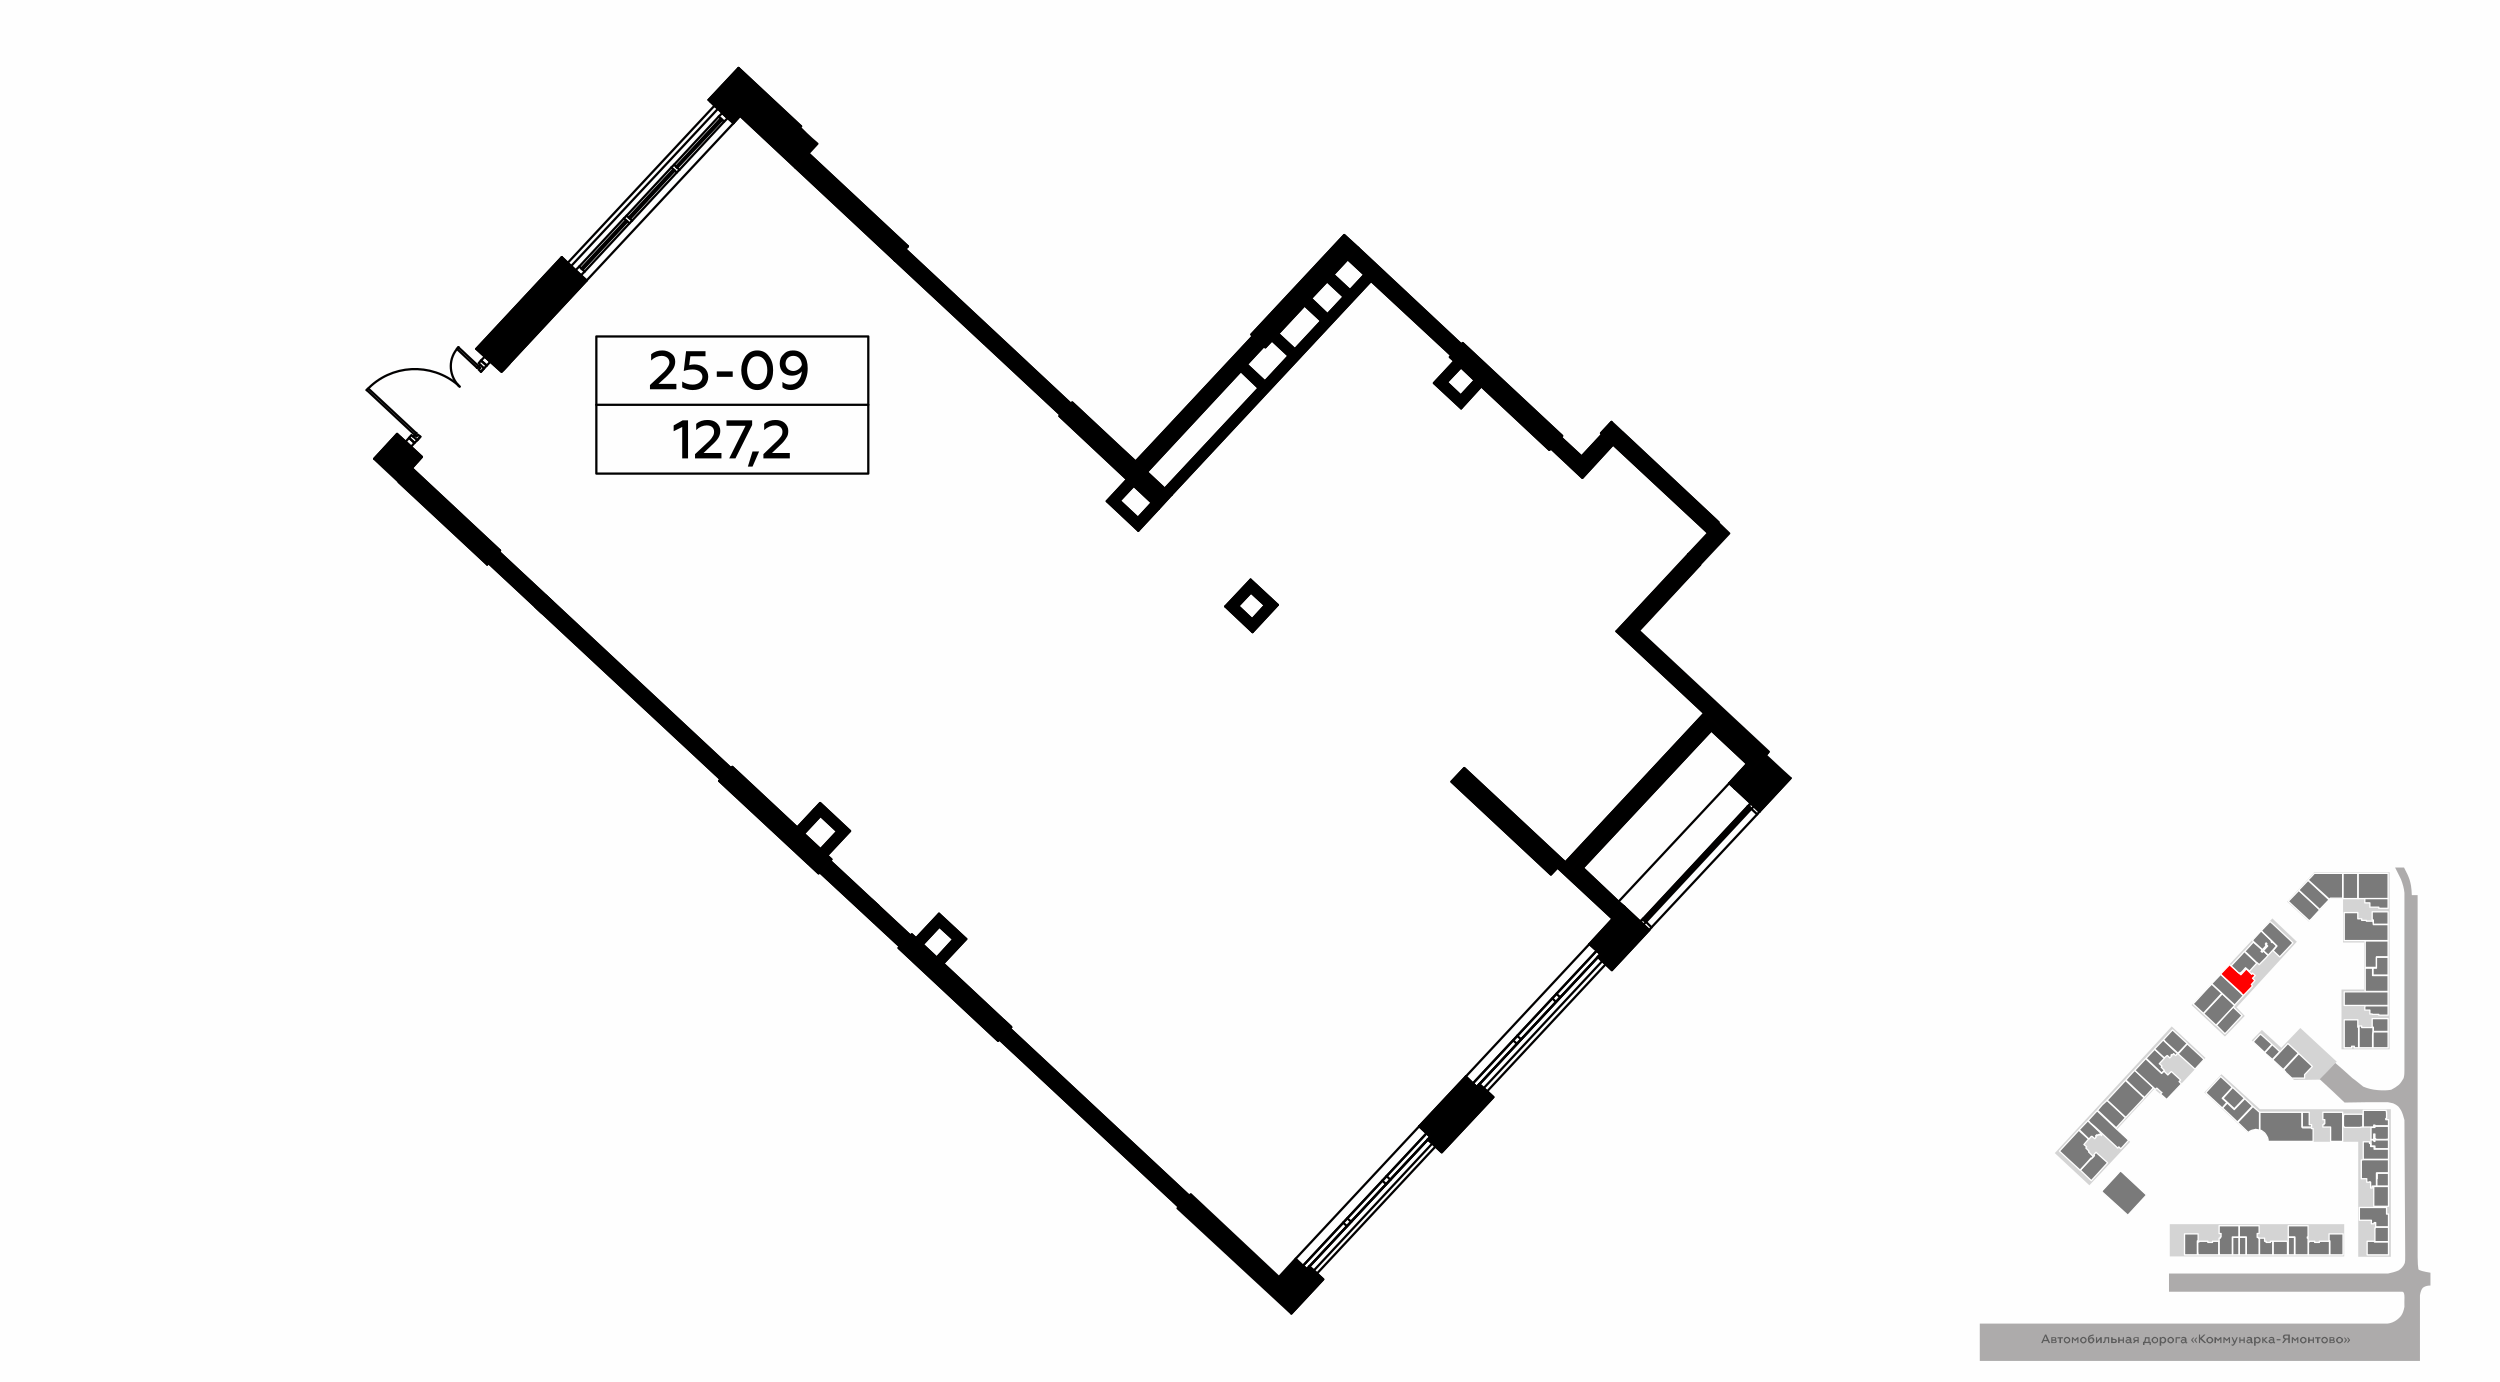<?xml version="1.0" encoding="UTF-8"?>
<!DOCTYPE svg PUBLIC "-//W3C//DTD SVG 1.1//EN" "http://www.w3.org/Graphics/SVG/1.1/DTD/svg11.dtd">
<!-- Creator: CorelDRAW X8 -->
<svg xmlns="http://www.w3.org/2000/svg" xml:space="preserve" width="100%" height="100%" version="1.1" style="shape-rendering:geometricPrecision; text-rendering:geometricPrecision; image-rendering:optimizeQuality; fill-rule:evenodd; clip-rule:evenodd"
viewBox="0 0 6435 3556"
 xmlns:xlink="http://www.w3.org/1999/xlink">
 <defs>
  <style type="text/css">
   <![CDATA[
    .str4 {stroke:black;stroke-width:5.83;stroke-linecap:round;stroke-linejoin:round}
    .str3 {stroke:#010000;stroke-width:5.83;stroke-linecap:round;stroke-linejoin:round}
    .str1 {stroke:#010000;stroke-width:5.83;stroke-linecap:round;stroke-linejoin:round}
    .str5 {stroke:black;stroke-width:5.83;stroke-linecap:round;stroke-linejoin:round}
    .str2 {stroke:#010000;stroke-width:5.83;stroke-linecap:round;stroke-linejoin:round}
    .str0 {stroke:white;stroke-width:3.33;stroke-linecap:round;stroke-linejoin:round}
    .fil1 {fill:none}
    .fil7 {fill:none;fill-rule:nonzero}
    .fil0 {fill:#FEFEFE}
    .fil8 {fill:black}
    .fil4 {fill:#7A7A7A}
    .fil3 {fill:#ADABAB}
    .fil2 {fill:#D4D4D4}
    .fil5 {fill:red}
    .fil6 {fill:#5B5B5B;fill-rule:nonzero}
    .fil9 {fill:black;fill-rule:nonzero}
   ]]>
  </style>
 </defs>
 <g id="Слой_x0020_1">
  <g id="_619810160">
   <g>
    <rect class="fil0" width="6435" height="3556"/>
    <rect class="fil1" x="5097" y="2233" width="1270" height="1270"/>
    <polygon class="fil2" points="5887,2321 5943,2372 5998,2314 6031,2314 6031,2426 6085,2426 6085,2547 6027,2547 6027,2701 6151,2701 6151,2245 5957,2245 "/>
    <polygon class="fil2" points="5849,2364 5912,2424 5757,2593 5778,2615 5727,2668 5641,2587 "/>
    <polygon class="fil2" points="5800,2682 5796,2678 5822,2651 5872,2697 5921,2646 6015,2733 6011,2736 5972,2779 5905,2780 "/>
    <path class="fil2" d="M6082 2855l72 0 0 380 -84 0 0 -296 -232 0c0,-14 -8,-24 -21,-30 -11,-3 -21,-2 -31,7l-112 -104 44 -47 99 90 265 0z"/>
    <polygon class="fil2" points="6034,3156 6034,3234 5623,3234 5585,3234 5585,3151 5593,3151 6034,3151 "/>
    <polygon class="fil2" points="5677,2723 5577,2830 5545,2803 5449,2907 5483,2939 5378,3051 5289,2968 5590,2642 "/>
    <path class="fil3" d="M5583 3278c188,0 377,0 564,0 9,-2 18,-4 27,-8 6,-4 12,-9 16,-19 1,-4 1,-9 1,-20 -1,-116 -1,-232 -2,-348 -3,-9 -4,-19 -12,-30 -3,-5 -8,-9 -17,-13 -5,-1 -8,-2 -14,-3 -37,0 -74,0 -111,1 -21,-20 -42,-40 -64,-60 14,-14 27,-28 40,-42 15,13 30,26 44,39 10,7 19,15 28,22 12,5 24,8 38,9 12,1 23,1 34,-1 8,-4 14,-8 20,-13 6,-6 9,-12 12,-17 2,-8 2,-13 2,-20 0,-153 0,-305 0,-457 -1,-11 -4,-22 -9,-35l-15 -30 23 0 9 18c5,11 7,18 9,29 1,8 2,16 2,24 6,0 8,0 15,0 0,310 0,621 0,931 0,16 1,26 2,32 1,3 13,6 31,9l0 33c-6,0 -12,1 -17,4 -6,3 -9,14 -10,21 0,71 0,97 0,169l-1133 0 0 -96c184,0 865,0 1049,0 9,-1 17,-4 25,-10 7,-6 15,-11 19,-33 -1,-16 3,-38 -5,-39l-601 0 0 -47z"/>
    <polygon class="fil4 str0" points="5890,2320 5917,2292 5971,2342 5949,2366 5944,2370 "/>
    <polygon class="fil4 str0" points="5941,2266 5995,2316 5971,2341 5917,2291 "/>
    <polygon class="fil4 str0" points="6030,2312 6026,2312 5998,2312 5996,2315 5941,2265 5950,2256 5957,2248 6020,2248 6030,2248 "/>
    <polygon class="fil4 str0" points="6069,2248 6069,2313 6061,2313 6031,2313 6031,2248 "/>
    <polygon class="fil4 str0" points="6070,2248 6071,2248 6147,2248 6147,2313 6070,2313 "/>
    <polygon class="fil4 str0" points="6087,2316 6087,2313 6116,2313 6147,2313 6147,2338 6123,2338 6123,2335 6106,2335 6106,2335 6100,2335 6100,2324 6087,2324 6087,2316 "/>
    <polygon class="fil4 str0" points="6106,2347 6147,2347 6147,2379 6139,2379 6109,2379 6109,2368 6106,2368 "/>
    <polygon class="fil4 str0" points="6147,2421 6034,2421 6034,2349 6069,2349 6069,2365 6069,2365 6079,2365 6079,2369 6091,2369 6091,2371 6108,2371 6108,2371 6109,2380 6147,2380 6147,2380 "/>
    <polygon class="fil4 str0" points="6147,2422 6147,2463 6117,2463 6117,2490 6088,2490 6088,2422 "/>
    <polygon class="fil4 str0" points="6147,2510 6108,2510 6108,2492 6117,2492 6117,2464 6147,2464 "/>
    <polygon class="fil4 str0" points="6088,2492 6107,2492 6107,2511 6147,2511 6147,2552 6088,2552 "/>
    <path class="fil4 str0" d="M6034 2553l8 0 105 0 0 35 -41 0c0,0 0,0 0,0l-72 0 0 -35z"/>
    <polygon class="fil4 str0" points="6088,2589 6147,2589 6147,2613 6123,2613 6123,2613 6123,2611 6106,2611 6106,2611 6106,2610 6100,2610 6100,2600 6087,2600 6087,2592 "/>
    <polygon class="fil4 str0" points="6108,2622 6147,2622 6147,2655 6109,2655 6109,2644 6106,2644 6106,2622 "/>
    <polygon class="fil4 str0" points="6108,2656 6147,2656 6147,2697 6108,2697 6108,2656 "/>
    <polygon class="fil4 str0" points="6107,2697 6072,2697 6072,2643 6070,2643 6069,2641 6079,2641 6079,2645 6108,2645 6108,2654 6107,2664 "/>
    <polygon class="fil4 str0" points="6034,2697 6034,2625 6069,2625 6069,2644 6071,2644 6071,2697 6060,2697 6060,2693 6059,2693 6053,2693 6053,2697 "/>
    <polygon class="fil4 str0" points="5952,2745 5932,2766 5932,2775 5899,2775 5883,2760 5883,2759 5878,2754 5917,2712 "/>
    <polygon class="fil4 str0" points="5877,2753 5850,2728 5889,2686 5916,2711 5877,2753 5877,2753 "/>
    <polygon class="fil4 str0" points="5849,2727 5834,2714 5829,2710 5833,2706 5845,2693 5849,2689 5865,2704 5868,2707 5868,2707 "/>
    <polygon class="fil4 str0" points="5800,2682 5803,2678 5815,2665 5816,2664 5819,2662 5848,2688 5829,2709 "/>
    <polygon class="fil4 str0" points="5771,2614 5731,2657 5727,2661 5705,2639 5748,2592 "/>
    <polygon class="fil4 str0" points="5672,2609 5720,2558 5752,2588 5704,2639 "/>
    <polygon class="fil4 str0" points="5645,2584 5649,2580 5649,2580 5683,2543 5693,2533 5719,2557 5671,2609 5671,2608 "/>
    <polygon class="fil4 str0" points="5716,2508 5775,2563 5773,2564 5752,2587 5693,2532 "/>
    <polygon class="fil5 str0" points="5798,2538 5775,2562 5769,2557 5769,2556 5722,2513 5716,2507 5739,2483 5768,2509 5782,2494 5795,2507 5796,2508 5798,2505 5805,2511 5798,2518 5804,2524 5795,2534 "/>
    <polygon class="fil4 str0" points="5743,2486 5771,2456 5777,2449 5783,2455 5809,2479 5790,2500 5788,2498 5780,2491 5774,2498 5774,2498 5767,2505 5766,2504 5764,2505 5761,2503 "/>
    <path class="fil4 str0" d="M5778 2449l22 -24 6 5 17 15 -3 4 3 2 3 -3 12 11 -5 6 -18 18c0,1 0,0 0,0l-5 -5 -1 0 -25 -24 -6 -5z"/>
    <polygon class="fil4 str0" points="5798,2420 5820,2396 5847,2422 5846,2424 5848,2426 5849,2425 5854,2429 5860,2435 5839,2458 5838,2458 5826,2447 5837,2435 5833,2431 5833,2431 5835,2429 5833,2427 5831,2430 5833,2431 5832,2433 5833,2434 5826,2442 5823,2444 5801,2424 5800,2423 "/>
    <path class="fil4 str0" d="M5843 2372l6 5 47 44 6 6 -34 36c0,0 0,0 0,0l-17 -16 10 -12 -13 -13 0 0 -22 -21c-1,-1 0,-1 -2,-2l-3 -4 22 -23z"/>
    <polygon class="fil4 str0" points="5926,2863 5944,2863 5944,2895 5944,2895 5950,2895 5950,2901 5926,2901 5926,2871 5926,2871 "/>
    <polygon class="fil4 str0" points="5716,2771 5740,2793 5746,2799 5720,2827 5732,2838 5720,2852 5681,2816 5678,2812 "/>
    <polygon class="fil4 str0" points="5777,2827 5751,2854 5722,2827 5747,2799 "/>
    <polygon class="fil4 str0" points="5778,2828 5798,2847 5759,2888 5721,2852 5733,2839 5751,2856 "/>
    <polygon class="fil4 str0" points="5799,2848 5816,2863 5816,2909 5811,2908 5806,2907 5803,2908 5798,2909 5795,2910 5791,2912 5787,2915 5760,2889 "/>
    <polygon class="fil4 str0" points="5817,2863 5887,2863 5925,2863 5925,2901 5927,2903 5950,2903 5950,2905 5954,2905 5954,2938 5838,2938 5838,2934 5837,2929 5835,2925 5832,2920 5829,2916 5825,2913 5821,2910 5817,2909 "/>
    <polygon class="fil4 str0" points="5979,2863 6030,2863 6030,2938 5999,2938 5999,2901 5979,2901 5979,2895 5982,2895 5982,2892 5984,2892 5984,2882 5979,2882 "/>
    <polygon class="fil4 str0" points="6033,2868 6082,2868 6082,2901 6077,2901 6077,2902 6057,2902 6057,2902 6035,2902 6035,2901 6033,2901 6032,2897 6032,2875 "/>
    <polygon class="fil4 str0" points="6083,2858 6142,2858 6143,2865 6143,2879 6141,2879 6141,2882 6148,2882 6148,2898 6113,2898 6113,2896 6110,2896 6110,2901 6083,2901 6083,2865 6083,2865 "/>
    <polygon class="fil4 str0" points="6113,2899 6142,2899 6148,2899 6148,2932 6141,2933 6115,2933 6115,2931 6113,2931 6113,2919 6110,2919 6110,2933 6103,2933 6103,2902 6111,2902 6111,2902 6113,2902 6113,2901 "/>
    <polygon class="fil4 str0" points="6109,2934 6109,2936 6111,2936 6111,2938 6113,2938 6113,2934 6148,2934 6148,2956 6148,2957 6113,2957 6113,2950 6103,2950 6103,2934 "/>
    <polygon class="fil4 str0" points="6083,2939 6099,2939 6099,2943 6102,2943 6102,2951 6111,2951 6111,2958 6148,2958 6148,2984 6083,2984 6083,2967 6083,2967 "/>
    <polygon class="fil4 str0" points="6078,2986 6085,2985 6148,2985 6148,3019 6117,3019 6117,3053 6106,3053 6106,3058 6102,3058 6102,3043 6101,3043 6101,3043 6101,3042 6099,3042 6099,3043 6092,3043 6092,3034 6078,3034 "/>
    <polygon class="fil4 str0" points="6119,3020 6125,3020 6148,3020 6148,3053 6141,3053 6118,3053 6118,3047 6118,3034 6119,3034 "/>
    <polygon class="fil4 str0" points="6148,3105 6110,3105 6110,3054 6148,3054 "/>
    <polygon class="fil4 str0" points="6073,3108 6143,3108 6143,3125 6148,3125 6148,3158 6115,3158 6115,3147 6111,3147 6111,3150 6104,3150 6104,3141 6073,3141 "/>
    <polygon class="fil4 str0" points="6148,3196 6113,3196 6113,3161 6114,3161 6114,3159 6148,3159 6148,3196 "/>
    <polygon class="fil4 str0" points="6093,3195 6112,3195 6112,3197 6148,3197 6148,3230 6093,3230 "/>
    <polygon class="fil4 str0" points="6031,3230 5997,3230 5997,3194 5995,3194 5995,3176 6031,3176 "/>
    <polygon class="fil4 str0" points="5944,3195 5958,3195 5958,3198 5970,3198 5970,3195 5996,3195 5996,3203 5996,3230 5942,3230 5942,3222 5942,3197 5944,3197 "/>
    <polygon class="fil4 str0" points="5907,3184 5890,3184 5890,3155 5941,3155 5941,3184 5939,3184 5939,3187 5939,3187 5941,3187 5941,3194 5941,3230 5907,3230 5907,3184 "/>
    <polygon class="fil4 str0" points="5890,3185 5906,3185 5906,3230 5890,3230 5890,3198 "/>
    <polygon class="fil4 str0" points="5851,3195 5887,3195 5887,3195 5888,3198 5888,3230 5851,3230 5851,3197 "/>
    <polygon class="fil4 str0" points="5844,3195 5850,3195 5850,3203 5850,3230 5816,3230 5816,3222 5816,3187 5829,3187 5829,3195 5833,3195 5833,3198 5844,3198 "/>
    <polygon class="fil4 str0" points="5764,3155 5815,3155 5815,3175 5810,3175 5810,3185 5813,3185 5813,3187 5815,3187 5815,3230 5782,3230 5782,3230 5782,3184 5764,3184 "/>
    <polygon class="fil4 str0" points="5764,3185 5781,3185 5781,3230 5764,3230 "/>
    <polygon class="fil4 str0" points="5747,3185 5763,3185 5763,3230 5747,3230 "/>
    <polygon class="fil4 str0" points="5713,3230 5712,3222 5712,3187 5715,3187 5715,3184 5717,3184 5717,3175 5712,3175 5712,3155 5763,3155 5763,3184 5746,3184 5746,3230 "/>
    <polygon class="fil4 str0" points="5660,3195 5683,3195 5683,3198 5695,3198 5695,3195 5711,3195 5711,3230 5658,3230 5657,3222 5657,3197 5660,3197 "/>
    <polygon class="fil4 str0" points="5658,3194 5656,3194 5656,3194 5656,3230 5623,3230 5623,3176 5658,3176 5658,3194 "/>
    <polygon class="fil4 str0" points="5458,3014 5462,3017 5521,3072 5525,3076 5477,3128 5413,3070 5410,3066 5447,3026 5456,3016 "/>
    <polygon class="fil4 str0" points="5425,2993 5383,3039 5355,3012 5382,2983 5383,2983 5391,2975 5391,2974 5389,2973 5395,2966 "/>
    <polygon class="fil4 str0" points="5301,2963 5351,2909 5357,2915 5376,2932 5364,2946 5371,2952 5369,2955 5377,2963 5376,2965 5388,2977 5383,2982 5382,2981 5376,2988 5354,3012 5353,3011 5328,2988 "/>
    <polygon class="fil4 str0" points="5377,2932 5352,2908 5374,2885 5411,2920 5409,2923 5405,2919 5403,2922 5401,2920 5399,2923 5397,2921 5394,2924 5396,2926 5392,2931 5385,2925 5383,2925 "/>
    <polygon class="fil4 str0" points="5375,2884 5398,2859 5449,2907 5473,2929 5479,2935 5459,2957 5459,2957 5454,2952 5451,2955 5450,2955 5450,2954 5393,2901 5380,2890 "/>
    <polygon class="fil4 str0" points="5423,2832 5467,2873 5471,2877 5447,2903 5399,2858 5411,2844 5423,2833 "/>
    <polygon class="fil4 str0" points="5424,2832 5471,2781 5515,2822 5519,2826 5472,2876 5468,2873 "/>
    <polygon class="fil4 str0" points="5520,2825 5516,2821 5515,2821 5472,2780 5479,2772 5490,2760 5495,2755 5543,2800 5541,2802 "/>
    <polygon class="fil4 str0" points="5495,2755 5523,2725 5564,2763 5565,2762 5570,2757 5580,2767 5589,2758 5613,2780 5609,2784 5615,2790 5577,2830 5561,2816 5565,2812 5564,2812 5552,2801 5551,2801 5548,2804 "/>
    <polygon class="fil4 str0" points="5524,2724 5546,2701 5571,2724 5558,2738 5565,2744 5563,2747 5571,2755 5564,2762 "/>
    <polygon class="fil4 str0" points="5568,2677 5605,2712 5600,2717 5595,2712 5593,2715 5591,2714 5588,2716 5590,2718 5585,2723 5579,2717 5578,2717 5571,2723 5546,2700 "/>
    <polygon class="fil4 str0" points="5569,2676 5592,2651 5630,2686 5607,2710 5606,2711 5574,2682 "/>
    <polygon class="fil4 str0" points="5630,2687 5667,2721 5673,2727 5650,2752 5627,2731 5607,2713 5608,2711 "/>
    <path class="fil6" d="M5258 3457l2 -5 11 0 2 5 4 0 -10 -22 -3 0 -10 22 4 0zm7 -18l4 10 -8 0 4 -10z"/>
    <path id="1" class="fil6" d="M5289 3457c3,0 5,-1 5,-4 0,-2 -1,-3 -3,-4 2,-1 2,-2 2,-3 0,-3 -1,-4 -5,-4l-8 0 0 15 9 0zm-6 -6l5 0c2,0 3,0 3,2 0,1 -1,2 -3,2l-5 0 0 -4zm0 -7l5 0c1,0 2,1 2,2 0,1 -1,2 -2,2l-5 0 0 -4z"/>
    <polygon id="2" class="fil6" points="5305,3457 5305,3445 5310,3445 5310,3442 5296,3442 5296,3445 5301,3445 5301,3457 "/>
    <path id="3" class="fil6" d="M5320 3455c-1,0 -2,-1 -3,-2 -1,-1 -2,-2 -2,-4 0,-1 1,-2 2,-3 1,-1 2,-2 3,-2 2,0 3,1 4,2 1,1 2,2 2,3 0,2 -1,3 -2,4 -1,1 -2,2 -4,2zm0 3c3,0 5,-1 7,-3 1,-1 2,-3 2,-6 0,-2 -1,-4 -2,-5 -2,-2 -4,-3 -7,-3 -2,0 -4,1 -6,3 -1,1 -2,3 -2,5 0,3 1,5 2,6 2,2 4,3 6,3z"/>
    <polygon id="4" class="fil6" points="5336,3457 5336,3446 5341,3452 5342,3452 5347,3446 5347,3457 5350,3457 5350,3442 5347,3442 5341,3448 5336,3442 5333,3442 5333,3457 "/>
    <path id="5" class="fil6" d="M5363 3455c-2,0 -3,-1 -4,-2 -1,-1 -1,-2 -1,-4 0,-1 0,-2 1,-3 1,-1 2,-2 4,-2 1,0 2,1 3,2 1,1 2,2 2,3 0,2 -1,3 -2,4 -1,1 -2,2 -3,2zm0 3c2,0 4,-1 6,-3 1,-1 2,-3 2,-6 0,-2 -1,-4 -2,-5 -2,-2 -4,-3 -6,-3 -3,0 -5,1 -6,3 -2,1 -3,3 -3,5 0,3 1,5 3,6 1,2 3,3 6,3z"/>
    <path id="6" class="fil6" d="M5383 3458c2,0 4,-1 5,-3 2,-1 3,-3 3,-5 0,-3 -1,-4 -2,-6 -2,-1 -3,-2 -5,-2 -3,0 -5,2 -7,4 0,-1 1,-2 1,-3 1,-2 2,-3 5,-4 1,0 3,-1 6,-1l0 -3c-2,0 -4,0 -5,1 -2,0 -3,0 -4,1 -2,1 -3,1 -3,2 -2,2 -3,5 -3,8 0,4 1,6 2,8 2,2 4,3 7,3zm0 -3c-3,0 -5,-3 -5,-6 1,-2 3,-4 5,-4 2,0 4,2 4,5 0,1 0,2 -1,3 -1,1 -2,2 -3,2z"/>
    <polygon id="7" class="fil6" points="5398,3457 5406,3447 5406,3457 5410,3457 5410,3442 5406,3442 5398,3452 5398,3442 5395,3442 5395,3457 "/>
    <path id="8" class="fil6" d="M5426 3445l0 12 3 0 0 -15 -12 0 0 5c0,5 -1,7 -3,7 -1,0 -1,0 -1,0l0 3c0,0 1,0 1,0 3,0 5,-1 5,-4 1,-2 1,-4 1,-6l0 -2 6 0z"/>
    <path id="9" class="fil6" d="M5442 3457c2,0 4,0 5,-1 1,-1 2,-3 2,-4 0,-3 -3,-6 -7,-6l-4 0 0 -4 -4 0 0 15 8 0zm-4 -8l4 0c2,0 3,1 3,3 0,1 -1,2 -3,2l-4 0 0 -5z"/>
    <polygon id="10" class="fil6" points="5456,3457 5456,3451 5464,3451 5464,3457 5467,3457 5467,3442 5464,3442 5464,3448 5456,3448 5456,3442 5452,3442 5452,3457 "/>
    <path id="11" class="fil6" d="M5487 3455c-1,0 -1,-1 -1,-2l0 -6c0,-4 -3,-6 -8,-6 -2,0 -4,1 -5,2l0 3c1,-1 3,-2 5,-2 3,0 4,1 4,4l0 0c-1,0 -3,-1 -5,-1 -2,0 -3,1 -4,2 -2,1 -2,2 -2,3 0,2 0,3 2,4 1,1 2,2 4,2 2,0 4,-1 6,-3 0,2 1,3 3,3 1,0 1,-1 2,-1l0 -3c0,1 -1,1 -1,1zm-5 -2c-1,1 -2,2 -4,2 -2,0 -4,-1 -4,-3 0,-1 2,-2 4,-2 1,0 3,0 4,1l0 2z"/>
    <path id="12" class="fil6" d="M5494 3457l4 -5 4 0 0 5 3 0 0 -15 -8 0c-4,0 -6,2 -6,5 0,2 1,4 3,4l-4 6 4 0zm3 -8c-2,0 -3,-1 -3,-2 0,-2 1,-3 3,-3l5 0 0 5 -5 0z"/>
    <path id="13" class="fil6" d="M5520 3462l0 -5 13 0 0 5 3 0 0 -8 -3 0 0 -12 -12 0c0,3 0,6 -1,8 0,1 -1,3 -2,4l-2 0 0 8 4 0zm2 -8c1,-2 2,-5 2,-9l6 0 0 9 -8 0z"/>
    <path id="14" class="fil6" d="M5547 3455c-2,0 -3,-1 -4,-2 -1,-1 -1,-2 -1,-4 0,-1 0,-2 1,-3 1,-1 2,-2 4,-2 1,0 3,1 4,2 1,1 1,2 1,3 0,2 0,3 -1,4 -1,1 -3,2 -4,2zm0 3c2,0 4,-1 6,-3 2,-1 2,-3 2,-6 0,-2 0,-4 -2,-5 -2,-2 -4,-3 -6,-3 -3,0 -5,1 -6,3 -2,1 -3,3 -3,5 0,3 1,5 3,6 1,2 3,3 6,3z"/>
    <path id="15" class="fil6" d="M5568 3441c-2,0 -4,1 -5,3l0 -2 -4 0 0 22 4 0 0 -9c1,2 3,3 5,3 3,0 4,-1 6,-3 1,-1 2,-3 2,-6 0,-2 -1,-4 -2,-5 -2,-2 -3,-3 -6,-3zm-1 3c2,0 3,1 4,2 1,1 1,2 1,3 0,2 0,3 -1,4 -1,1 -2,2 -4,2 -2,0 -3,-2 -4,-3l0 -5c1,-2 2,-3 4,-3z"/>
    <path id="16" class="fil6" d="M5587 3455c-1,0 -3,-1 -3,-2 -1,-1 -2,-2 -2,-4 0,-1 1,-2 2,-3 0,-1 2,-2 3,-2 2,0 3,1 4,2 1,1 1,2 1,3 0,2 0,3 -1,4 -1,1 -2,2 -4,2zm0 3c3,0 5,-1 6,-3 2,-1 3,-3 3,-6 0,-2 -1,-4 -3,-5 -1,-2 -3,-3 -6,-3 -2,0 -4,1 -6,3 -2,1 -2,3 -2,5 0,3 0,5 2,6 2,2 4,3 6,3z"/>
    <polygon id="17" class="fil6" points="5603,3457 5603,3445 5612,3445 5612,3442 5600,3442 5600,3457 "/>
    <path id="18" class="fil6" d="M5629 3455c-1,0 -1,-1 -1,-2l0 -6c0,-4 -3,-6 -8,-6 -2,0 -4,1 -5,2l0 3c1,-1 3,-2 5,-2 3,0 4,1 4,4l0 0c-1,0 -3,-1 -5,-1 -2,0 -3,1 -4,2 -1,1 -2,2 -2,3 0,2 1,3 2,4 1,1 2,2 4,2 2,0 4,-1 6,-3 0,2 1,3 3,3 1,0 1,-1 2,-1l0 -3c0,1 -1,1 -1,1zm-5 -2c-1,1 -2,2 -4,2 -2,0 -4,-1 -4,-3 0,-1 2,-2 4,-2 2,0 3,0 4,1l0 2z"/>
    <path id="19" class="fil6" d="M5648 3456l-5 -7 5 -6 -3 0 -5 6 0 1 5 6 3 0zm8 0l-5 -7 5 -6 -3 0 -5 6 0 1 5 6 3 0z"/>
    <polygon id="20" class="fil6" points="5663,3457 5663,3447 5674,3457 5679,3457 5667,3445 5677,3435 5673,3435 5663,3444 5663,3435 5660,3435 5660,3457 "/>
    <path id="21" class="fil6" d="M5688 3455c-1,0 -3,-1 -4,-2 -1,-1 -1,-2 -1,-4 0,-1 0,-2 1,-3 1,-1 3,-2 4,-2 2,0 3,1 4,2 1,1 1,2 1,3 0,2 0,3 -1,4 -1,1 -2,2 -4,2zm0 3c3,0 5,-1 6,-3 2,-1 3,-3 3,-6 0,-2 -1,-4 -3,-5 -1,-2 -3,-3 -6,-3 -2,0 -5,1 -6,3 -2,1 -3,3 -3,5 0,3 1,5 3,6 1,2 4,3 6,3z"/>
    <polygon id="22" class="fil6" points="5704,3457 5704,3446 5709,3452 5710,3452 5715,3446 5715,3457 5718,3457 5718,3442 5715,3442 5709,3448 5704,3442 5700,3442 5700,3457 "/>
    <polygon id="23" class="fil6" points="5726,3457 5726,3446 5731,3452 5732,3452 5737,3446 5737,3457 5740,3457 5740,3442 5737,3442 5732,3448 5726,3442 5723,3442 5723,3457 "/>
    <path id="24" class="fil6" d="M5747 3464c2,0 4,-2 6,-5l7 -17 -3 0 -5 11 -5 -11 -3 0 6 15c-1,3 -2,4 -4,4 0,0 -1,0 -2,-1l0 3c1,1 2,1 3,1z"/>
    <polygon id="25" class="fil6" points="5767,3457 5767,3451 5775,3451 5775,3457 5778,3457 5778,3442 5775,3442 5775,3448 5767,3448 5767,3442 5764,3442 5764,3457 "/>
    <path id="26" class="fil6" d="M5798 3455c-1,0 -1,-1 -1,-2l0 -6c0,-4 -3,-6 -8,-6 -2,0 -4,1 -5,2l0 3c1,-1 3,-2 5,-2 3,0 4,1 4,4l0 0c-1,0 -3,-1 -5,-1 -1,0 -3,1 -4,2 -1,1 -2,2 -2,3 0,2 1,3 2,4 1,1 2,2 4,2 2,0 4,-1 6,-3 0,2 1,3 3,3 1,0 1,-1 2,-1l0 -3c0,1 -1,1 -1,1zm-5 -2c-1,1 -2,2 -4,2 -2,0 -4,-1 -4,-3 0,-1 2,-2 4,-2 2,0 3,0 4,1l0 2z"/>
    <path id="27" class="fil6" d="M5811 3441c-2,0 -4,1 -5,3l0 -2 -4 0 0 22 4 0 0 -9c1,2 3,3 5,3 3,0 4,-1 6,-3 1,-1 2,-3 2,-6 0,-2 -1,-4 -2,-5 -2,-2 -3,-3 -6,-3zm-1 3c2,0 3,1 4,2 1,1 2,2 2,3 0,2 -1,3 -2,4 -1,1 -2,2 -4,2 -2,0 -3,-2 -4,-3l0 -5c1,-2 2,-3 4,-3z"/>
    <polygon id="28" class="fil6" points="5826,3457 5826,3450 5833,3457 5838,3457 5829,3449 5837,3442 5832,3442 5826,3448 5826,3442 5823,3442 5823,3457 "/>
    <path id="29" class="fil6" d="M5855 3455c0,0 -1,-1 -1,-2l0 -6c0,-4 -3,-6 -7,-6 -2,0 -4,1 -6,2l0 3c2,-1 3,-2 5,-2 3,0 5,1 5,4l0 0c-2,0 -3,-1 -5,-1 -2,0 -4,1 -5,2 -1,1 -2,2 -2,3 0,2 1,3 2,4 1,1 3,2 4,2 3,0 5,-1 6,-3 0,2 2,3 3,3 1,0 2,-1 2,-1l0 -3c0,1 0,1 -1,1zm-4 -2c-1,1 -3,2 -5,2 -2,0 -3,-1 -3,-3 0,-1 1,-2 4,-2 1,0 2,0 4,1l0 2z"/>
    <polygon id="30" class="fil6" points="5870,3450 5870,3447 5860,3447 5860,3450 "/>
    <path id="31" class="fil6" d="M5878 3457l7 -9 5 0 0 9 4 0 0 -22 -11 0c-4,0 -7,2 -7,6 0,3 2,6 5,6l-7 10 4 0zm6 -12c-3,0 -4,-1 -4,-4 0,-2 1,-3 4,-3l6 0 0 7 -6 0z"/>
    <polygon id="32" class="fil6" points="5902,3457 5902,3446 5907,3452 5908,3452 5913,3446 5913,3457 5916,3457 5916,3442 5913,3442 5908,3448 5902,3442 5899,3442 5899,3457 "/>
    <path id="33" class="fil6" d="M5929 3455c-2,0 -3,-1 -4,-2 -1,-1 -1,-2 -1,-4 0,-1 0,-2 1,-3 1,-1 2,-2 4,-2 1,0 2,1 3,2 1,1 2,2 2,3 0,2 -1,3 -2,4 -1,1 -2,2 -3,2zm0 3c2,0 4,-1 6,-3 2,-1 2,-3 2,-6 0,-2 0,-4 -2,-5 -2,-2 -4,-3 -6,-3 -3,0 -5,1 -6,3 -2,1 -3,3 -3,5 0,3 1,5 3,6 1,2 3,3 6,3z"/>
    <polygon id="34" class="fil6" points="5945,3457 5945,3451 5953,3451 5953,3457 5956,3457 5956,3442 5953,3442 5953,3448 5945,3448 5945,3442 5941,3442 5941,3457 "/>
    <polygon id="35" class="fil6" points="5968,3457 5968,3445 5973,3445 5973,3442 5959,3442 5959,3445 5964,3445 5964,3457 "/>
    <path id="36" class="fil6" d="M5983 3455c-1,0 -2,-1 -3,-2 -1,-1 -2,-2 -2,-4 0,-1 1,-2 2,-3 1,-1 2,-2 3,-2 2,0 3,1 4,2 1,1 2,2 2,3 0,2 -1,3 -2,4 -1,1 -2,2 -4,2zm0 3c3,0 5,-1 7,-3 1,-1 2,-3 2,-6 0,-2 -1,-4 -2,-5 -2,-2 -4,-3 -7,-3 -2,0 -4,1 -6,3 -1,1 -2,3 -2,5 0,3 1,5 2,6 2,2 4,3 6,3z"/>
    <path id="37" class="fil6" d="M6005 3457c3,0 5,-1 5,-4 0,-2 -1,-3 -3,-4 2,-1 2,-2 2,-3 0,-3 -1,-4 -5,-4l-8 0 0 15 9 0zm-6 -6l5 0c2,0 3,0 3,2 0,1 -1,2 -3,2l-5 0 0 -4zm0 -7l5 0c1,0 2,1 2,2 0,1 -1,2 -2,2l-5 0 0 -4z"/>
    <path id="38" class="fil6" d="M6022 3455c-2,0 -3,-1 -4,-2 -1,-1 -1,-2 -1,-4 0,-1 0,-2 1,-3 1,-1 2,-2 4,-2 1,0 3,1 4,2 1,1 1,2 1,3 0,2 0,3 -1,4 -1,1 -3,2 -4,2zm0 3c2,0 4,-1 6,-3 2,-1 3,-3 3,-6 0,-2 -1,-4 -3,-5 -2,-2 -4,-3 -6,-3 -3,0 -5,1 -6,3 -2,1 -3,3 -3,5 0,3 1,5 3,6 1,2 3,3 6,3z"/>
    <path id="39" class="fil6" d="M6049 3449l-5 -6 -3 0 5 6 -5 7 3 0 5 -6 0 -1zm-8 0l-5 -6 -3 0 5 6 -5 7 3 0 5 -6 0 -1z"/>
   </g>
   <g>
    <line class="fil7 str1" x1="4423" y1="1344" x2="4346" y2= "1426" />
    <line class="fil7 str2" x1="4346" y1="1426" x2="4375" y2= "1453" />
    <polyline class="fil7 str2" points="4025,2216 3769,1977 3736,2012 3992,2251 4009,2233 "/>
    <polyline class="fil7 str2" points="4021,1122 3765,883 3732,919 3988,1158 4021,1122 "/>
    <polyline class="fil7 str2" points="3496,638 3460,605 3221,861 3257,894 3469,667 "/>
    <polyline class="fil7 str2" points="2998,1258 2760,1036 2727,1071 2965,1294 "/>
    <line class="fil7 str2" x1="2982" y1="1310" x2="3015" y2= "1274" />
    <line class="fil7 str2" x1="2337" y1="634" x2="2081" y2= "395" />
    <line class="fil7 str2" x1="1905" y1="298" x2="2303" y2= "670" />
    <line class="fil7 str2" x1="2330" y1="641" x2="2337" y2= "634" />
    <line class="fil7 str2" x1="1254" y1="1453" x2="1287" y2= "1417" />
    <polyline class="fil7 str2" points="1851,2010 2107,2248 2140,2212 1885,1974 1851,2010 "/>
    <polyline class="fil7 str2" points="2313,2440 2569,2679 2603,2644 2347,2405 2313,2440 "/>
    <line class="fil7 str2" x1="4423" y1="1344" x2="4176" y2= "1113" />
    <polyline class="fil7 str1" points="4148,1086 4121,1115 4397,1372 "/>
    <line class="fil7 str2" x1="4545" y1="1944" x2="4525" y2= "1965" />
    <polyline class="fil7 str2" points="1060,1205 1086,1176 1022,1117 "/>
    <line class="fil7 str1" x1="1060" y1="1205" x2="1287" y2= "1417" />
    <polyline class="fil7 str2" points="1226,898 1291,957 1510,722 1446,662 "/>
    <line class="fil7 str2" x1="1888" y1="317" x2="1905" y2= "298" />
    <line class="fil7 str2" x1="1903" y1="244" x2="1859" y2= "291" />
    <line class="fil7 str2" x1="1824" y1="257" x2="1888" y2= "317" />
    <line class="fil7 str1" x1="1254" y1="1453" x2="1026" y2= "1241" />
    <line class="fil7 str2" x1="2303" y1="670" x2="2730" y2= "1068" />
    <polyline class="fil7 str2" points="2756,1039 2330,641 2303,670 "/>
    <polyline class="fil7 str2" points="3762,887 3496,638 3469,667 3736,915 "/>
    <line class="fil7 str2" x1="3225" y1="865" x2="2923" y2= "1188" />
    <line class="fil7 str2" x1="2952" y1="1215" x2="3253" y2= "891" />
    <polyline class="fil7 str2" points="3061,3078 2599,2647 2573,2676 3035,3107 3061,3078 "/>
    <line class="fil7 str2" x1="2343" y1="2408" x2="2137" y2= "2216" />
    <line class="fil7 str2" x1="2110" y1="2245" x2="2317" y2= "2437" />
    <line class="fil7 str2" x1="1881" y1="1977" x2="1284" y2= "1420" />
    <line class="fil7 str2" x1="1257" y1="1449" x2="1855" y2= "2006" />
    <line class="fil7 str2" x1="4124" y1="1118" x2="4071" y2= "1175" />
    <polyline class="fil7 str2" points="3992,1154 4073,1230 4152,1144 "/>
    <line class="fil7 str2" x1="4071" y1="1175" x2="4018" y2= "1126" />
    <line class="fil7 str2" x1="2129" y1="2202" x2="2188" y2= "2139" />
    <line class="fil7 str2" x1="2155" y1="2140" x2="2112" y2= "2186" />
    <line class="fil7 str2" x1="2417" y1="2352" x2="2358" y2= "2415" />
    <line class="fil7 str2" x1="2375" y1="2431" x2="2418" y2= "2385" />
    <line class="fil7 str2" x1="2428" y1="2480" x2="2487" y2= "2417" />
    <line class="fil7 str2" x1="2454" y1="2418" x2="2411" y2= "2465" />
    <line class="fil7 str2" x1="3187" y1="1560" x2="3220" y2= "1525" />
    <line class="fil7 str2" x1="3219" y1="1492" x2="3154" y2= "1561" />
    <line class="fil7 str2" x1="3223" y1="1594" x2="3187" y2= "1560" />
    <line class="fil7 str2" x1="3154" y1="1561" x2="3224" y2= "1627" />
    <line class="fil7 str2" x1="3256" y1="1558" x2="3223" y2= "1594" />
    <line class="fil7 str2" x1="3224" y1="1627" x2="3289" y2= "1557" />
    <line class="fil7 str2" x1="3220" y1="1525" x2="3256" y2= "1558" />
    <line class="fil7 str2" x1="3289" y1="1557" x2="3219" y2= "1492" />
    <line class="fil7 str2" x1="2882" y1="1289" x2="2919" y2= "1250" />
    <line class="fil7 str2" x1="2901" y1="1234" x2="2849" y2= "1290" />
    <line class="fil7 str2" x1="2929" y1="1333" x2="2882" y2= "1289" />
    <line class="fil7 str2" x1="2849" y1="1290" x2="2930" y2= "1366" />
    <line class="fil7 str2" x1="2965" y1="1294" x2="2929" y2= "1333" />
    <polyline class="fil7 str2" points="2930,1366 2982,1310 2965,1294 "/>
    <line class="fil7 str2" x1="3274" y1="876" x2="3317" y2= "916" />
    <line class="fil7 str2" x1="3333" y1="899" x2="3290" y2= "859" />
    <line class="fil7 str2" x1="3256" y1="982" x2="3209" y2= "938" />
    <line class="fil7 str2" x1="3194" y1="955" x2="3240" y2= "999" />
    <line class="fil7 str2" x1="3724" y1="984" x2="3761" y2= "945" />
    <line class="fil7 str2" x1="3744" y1="929" x2="3691" y2= "986" />
    <line class="fil7 str2" x1="3760" y1="1018" x2="3724" y2= "984" />
    <line class="fil7 str2" x1="3691" y1="986" x2="3761" y2= "1051" />
    <line class="fil7 str2" x1="3796" y1="979" x2="3760" y2= "1018" />
    <line class="fil7 str2" x1="3761" y1="1051" x2="3813" y2= "994" />
    <line class="fil7 str2" x1="3015" y1="1274" x2="3529" y2= "723" />
    <polyline class="fil7 str2" points="3512,707 2998,1258 3015,1274 "/>
    <line class="fil7 str2" x1="1311" y1="936" x2="1295" y2= "953" />
    <line class="fil7 str2" x1="1405" y1="1533" x2="1422" y2= "1549" />
    <line class="fil7 str2" x1="1395" y1="1578" x2="1378" y2= "1562" />
    <line class="fil7 str2" x1="2244" y1="2316" x2="2261" y2= "2331" />
    <line class="fil7 str2" x1="2584" y1="2626" x2="2601" y2= "2642" />
    <line class="fil7 str2" x1="4110" y1="2447" x2="3791" y2= "2789" />
    <polyline class="fil7 str2" points="4110,2447 4120,2456 3801,2798 3791,2789 "/>
    <line class="fil7 str2" x1="3915" y1="2675" x2="3905" y2= "2666" />
    <line class="fil7 str2" x1="3905" y1="2687" x2="3895" y2= "2678" />
    <line class="fil7 str2" x1="4005" y1="2579" x2="3996" y2= "2570" />
    <line class="fil7 str2" x1="4016" y1="2567" x2="4006" y2= "2558" />
    <line class="fil7 str2" x1="4120" y1="2456" x2="3801" y2= "2798" />
    <line class="fil7 str2" x1="3791" y1="2789" x2="4110" y2= "2447" />
    <line class="fil7 str2" x1="3672" y1="2917" x2="3354" y2= "3258" />
    <polyline class="fil7 str2" points="3672,2917 3682,2926 3364,3267 3354,3258 "/>
    <line class="fil7 str2" x1="3478" y1="3145" x2="3468" y2= "3136" />
    <line class="fil7 str2" x1="3467" y1="3156" x2="3457" y2= "3147" />
    <line class="fil7 str2" x1="3568" y1="3048" x2="3558" y2= "3039" />
    <line class="fil7 str2" x1="3579" y1="3037" x2="3569" y2= "3027" />
    <line class="fil7 str2" x1="3682" y1="2926" x2="3364" y2= "3267" />
    <line class="fil7 str2" x1="3354" y1="3258" x2="3672" y2= "2917" />
    <polyline class="fil7 str2" points="1053,1127 1044,1137 1058,1150 1067,1140 1053,1127 "/>
    <polyline class="fil7 str2" points="1248,918 1238,928 1253,941 1262,931 1248,918 "/>
    <polyline class="fil7 str2" points="1072,1123 1068,1119 1064,1124 "/>
    <polyline class="fil7 str2" points="1072,1123 1076,1119 1082,1124 1074,1133 "/>
    <line class="fil7 str2" x1="1072" y1="1115" x2="1068" y2= "1119" />
    <polyline class="fil7 str2" points="944,1004 948,1000 1067,1111 1072,1115 "/>
    <polyline class="fil7 str2" points="1068,1119 1063,1115 944,1004 "/>
    <path class="fil7 str2" d="M1179 991c-69,-59 -173,-54 -235,13"/>
    <path class="fil7 str2" d="M1183 995c-1,-1 -3,-2 -4,-4"/>
    <polyline class="fil7 str2" points="1236,947 1232,943 1236,939 "/>
    <polyline class="fil7 str2" points="1236,947 1232,951 1238,957 1246,948 "/>
    <line class="fil7 str2" x1="1228" y1="947" x2="1232" y2= "943" />
    <polyline class="fil7 str2" points="1180,894 1176,898 1224,943 1228,947 "/>
    <polyline class="fil7 str2" points="1232,943 1228,939 1180,894 "/>
    <path class="fil7 str2" d="M1180 894c-26,27 -26,69 -1,97"/>
    <path class="fil7 str2" d="M1179 991c1,2 3,3 4,4"/>
    <polyline class="fil7 str2" points="1059,1120 1053,1127 1067,1140 1074,1133 1059,1120 "/>
    <polyline class="fil7 str2" points="1238,928 1232,935 1246,948 1253,941 1238,928 "/>
    <polyline class="fil7 str2" points="1855,305 1740,429 1743,432 1859,309 1855,305 "/>
    <line class="fil7 str2" x1="1735" y1="424" x2="1850" y2= "300" />
    <line class="fil7 str2" x1="1749" y1="437" x2="1864" y2= "313" />
    <polyline class="fil7 str2" points="1491,686 1481,696 1495,709 1505,699 1491,686 "/>
    <polyline class="fil7 str2" points="1733,436 1618,560 1622,563 1737,439 1733,436 "/>
    <line class="fil7 str2" x1="1613" y1="555" x2="1728" y2= "431" />
    <line class="fil7 str2" x1="1627" y1="568" x2="1742" y2= "444" />
    <polyline class="fil7 str2" points="1735,424 1728,431 1742,444 1749,437 1735,424 "/>
    <polyline class="fil7 str2" points="1859,291 1850,300 1864,313 1873,304 1859,291 "/>
    <polyline class="fil7 str2" points="1611,567 1496,691 1500,694 1615,570 1611,567 "/>
    <line class="fil7 str2" x1="1491" y1="686" x2="1606" y2= "562" />
    <line class="fil7 str2" x1="1505" y1="699" x2="1620" y2= "575" />
    <polyline class="fil7 str2" points="1613,555 1606,562 1620,575 1627,568 1613,555 "/>
    <line class="fil7 str2" x1="4113" y1="2463" x2="4120" y2= "2456" />
    <line class="fil7 str2" x1="4181" y1="2334" x2="4230" y2= "2380" />
    <path class="fil7 str1" d="M3808 2791l-7 7m-119 128l-7 7"/>
    <line class="fil7 str1" x1="3370" y1="3260" x2="3364" y2= "3267" />
    <polyline class="fil7 str1" points="3324,3381 3406,3293 3370,3260 "/>
    <polyline class="fil7 str2" points="3675,2933 3711,2966 3844,2824 3808,2791 "/>
    <line class="fil7 str2" x1="4529" y1="2089" x2="4609" y2= "2003" />
    <line class="fil7 str2" x1="4149" y1="2497" x2="4245" y2= "2394" />
    <line class="fil7 str2" x1="4113" y1="2463" x2="4149" y2= "2497" />
    <line class="fil7 str2" x1="4465" y1="2029" x2="4529" y2= "2089" />
    <line class="fil7 str2" x1="1902" y1="211" x2="1842" y2= "275" />
    <polyline class="fil7 str2" points="2044,343 2062,325 1901,175 "/>
    <line class="fil7 str2" x1="1901" y1="175" x2="1824" y2= "257" />
    <line class="fil7 str2" x1="1901" y1="183" x2="1828" y2= "261" />
    <line class="fil7 str2" x1="1446" y1="662" x2="1226" y2= "898" />
    <line class="fil7 str1" x1="1022" y1="1117" x2="963" y2= "1181" />
    <line class="fil7 str2" x1="2487" y1="2417" x2="2417" y2= "2352" />
    <line class="fil7 str2" x1="2418" y1="2385" x2="2454" y2= "2418" />
    <line class="fil7 str2" x1="2112" y1="2100" x2="2155" y2= "2140" />
    <line class="fil7 str2" x1="4346" y1="1426" x2="4161" y2= "1625" />
    <line class="fil7 str2" x1="4216" y1="1624" x2="4375" y2= "1453" />
    <polyline class="fil7 str2" points="4545,1944 4551,1937 4216,1624 "/>
    <line class="fil7 str2" x1="4113" y1="2463" x2="3808" y2= "2791" />
    <line class="fil7 str2" x1="3675" y1="2933" x2="3370" y2= "3260" />
    <line class="fil7 str2" x1="3335" y1="3240" x2="3653" y2= "2899" />
    <line class="fil7 str2" x1="3773" y1="2771" x2="4091" y2= "2430" />
    <line class="fil7 str2" x1="1888" y1="317" x2="1510" y2= "722" />
    <path class="fil7 str1" d="M1074 1133l8 -9m156 -167l8 -9"/>
    <line class="fil7 str2" x1="4376" y1="1454" x2="4375" y2= "1453" />
    <line class="fil7 str2" x1="4217" y1="1622" x2="4553" y2= "1935" />
    <line class="fil7 str1" x1="4376" y1="1454" x2="4219" y2= "1623" />
    <line class="fil7 str2" x1="3358" y1="786" x2="3401" y2= "826" />
    <line class="fil7 str2" x1="3417" y1="809" x2="3374" y2= "768" />
    <line class="fil7 str2" x1="3416" y1="724" x2="3459" y2= "764" />
    <line class="fil7 str2" x1="3475" y1="747" x2="3432" y2= "707" />
    <line class="fil7 str2" x1="1848" y1="280" x2="1470" y2= "685" />
    <line class="fil7 str2" x1="1461" y1="677" x2="1839" y2= "272" />
    <line class="fil7 str2" x1="3382" y1="3270" x2="3687" y2= "2943" />
    <line class="fil7 str2" x1="3695" y1="2951" x2="3390" y2= "3278" />
    <line class="fil7 str2" x1="3819" y1="2801" x2="4124" y2= "2474" />
    <line class="fil7 str2" x1="4133" y1="2482" x2="3828" y2= "2809" />
    <line class="fil7 str2" x1="3653" y1="2899" x2="3773" y2= "2771" />
    <line class="fil7 str2" x1="4091" y1="2430" x2="4151" y2= "2365" />
    <line class="fil7 str2" x1="4525" y1="1965" x2="4511" y2= "1979" />
    <line class="fil7 str2" x1="3653" y1="2899" x2="3682" y2= "2926" />
    <line class="fil7 str2" x1="3773" y1="2771" x2="3801" y2= "2798" />
    <line class="fil7 str2" x1="4091" y1="2430" x2="4120" y2= "2456" />
    <line class="fil7 str2" x1="4511" y1="1979" x2="4465" y2= "2029" />
    <polyline class="fil7 str2" points="4025,2216 4009,2233 4151,2365 4181,2334 "/>
    <line class="fil7 str2" x1="4046" y1="2236" x2="4404" y2= "1852" />
    <line class="fil7 str2" x1="4387" y1="1836" x2="4029" y2= "2220" />
    <polyline class="fil7 str2" points="4166,2321 4074,2234 4405,1880 "/>
    <line class="fil7 str2" x1="4167" y1="2348" x2="4025" y2= "2216" />
    <line class="fil7 str2" x1="4166" y1="2321" x2="4451" y2= "2016" />
    <line class="fil7 str2" x1="4451" y1="2016" x2="4497" y2= "1966" />
    <line class="fil7 str2" x1="4181" y1="2334" x2="4166" y2= "2321" />
    <line class="fil7 str2" x1="4451" y1="2016" x2="4465" y2= "2029" />
    <line class="fil7 str2" x1="4405" y1="1880" x2="4511" y2= "1979" />
    <line class="fil7 str2" x1="4161" y1="1625" x2="4525" y2= "1965" />
    <line class="fil7 str2" x1="4502" y1="2077" x2="4501" y2= "2077" />
    <polyline class="fil7 str2" points="4501,2077 4231,2367 4231,2367 "/>
    <line class="fil7 str2" x1="4500" y1="2075" x2="4229" y2= "2366" />
    <line class="fil7 str2" x1="4502" y1="2077" x2="4231" y2= "2367" />
    <polyline class="fil7 str2" points="4504,2079 4505,2080 4505,2080 "/>
    <polyline class="fil7 str2" points="4234,2370 4234,2370 4234,2370 "/>
    <line class="fil7 str2" x1="4234" y1="2370" x2="4505" y2= "2080" />
    <line class="fil7 str2" x1="4505" y1="2080" x2="4234" y2= "2370" />
    <line class="fil7 str2" x1="4504" y1="2070" x2="4505" y2= "2070" />
    <line class="fil7 str2" x1="4500" y1="2075" x2="4505" y2= "2079" />
    <line class="fil7 str2" x1="4504" y1="2079" x2="4499" y2= "2075" />
    <line class="fil7 str2" x1="4224" y1="2370" x2="4224" y2= "2371" />
    <line class="fil7 str2" x1="4229" y1="2366" x2="4233" y2= "2370" />
    <line class="fil7 str2" x1="4234" y1="2370" x2="4229" y2= "2365" />
    <line class="fil7 str2" x1="4229" y1="2365" x2="4499" y2= "2075" />
    <line class="fil7 str2" x1="4504" y1="2070" x2="4499" y2= "2075" />
    <line class="fil7 str2" x1="4224" y1="2370" x2="4229" y2= "2365" />
    <line class="fil7 str2" x1="4500" y1="2075" x2="4505" y2= "2070" />
    <line class="fil7 str2" x1="4229" y1="2366" x2="4224" y2= "2371" />
    <line class="fil7 str2" x1="4504" y1="2079" x2="4505" y2= "2079" />
    <line class="fil7 str2" x1="4234" y1="2370" x2="4233" y2= "2370" />
    <line class="fil7 str2" x1="4237" y1="2373" x2="4508" y2= "2082" />
    <line class="fil7 str2" x1="4251" y1="2387" x2="4523" y2= "2096" />
    <polyline class="fil7 str2" points="4245,2394 4230,2380 4237,2373 4251,2387 4245,2394 "/>
    <polyline class="fil7 str2" points="4529,2089 4515,2075 4508,2082 4523,2096 4529,2089 "/>
    <line class="fil7 str2" x1="2584" y1="2682" x2="2567" y2= "2666" />
    <line class="fil7 str2" x1="2069" y1="2146" x2="2112" y2= "2100" />
    <line class="fil7 str2" x1="2095" y1="2084" x2="2052" y2= "2130" />
    <polyline class="fil7 str2" points="2188,2139 2111,2067 2095,2084 "/>
    <polygon class="fil8 str3" points="1851,2010 2107,2248 2110,2245 2137,2216 2140,2212 2129,2202 2112,2186 2069,2146 2052,2130 1885,1974 1881,1977 1855,2006 "/>
    <polygon class="fil8 str3" points="2111,2067 2095,2084 2052,2130 2069,2146 2112,2100 2155,2140 2112,2186 2129,2202 2188,2139 "/>
    <polygon class="fil8 str3" points="1881,1977 1284,1420 1257,1449 1855,2006 "/>
    <polygon class="fil8 str3" points="963,1181 1254,1453 1257,1449 1284,1420 1287,1417 1060,1205 1086,1176 1058,1150 1044,1137 1022,1117 "/>
    <polygon class="fil8 str3" points="2110,2245 2317,2437 2343,2408 2137,2216 "/>
    <polygon class="fil8 str3" points="2343,2408 2317,2437 2313,2440 2569,2679 2573,2676 2575,2673 2599,2647 2603,2644 2428,2480 2411,2465 2375,2431 2358,2415 2347,2405 "/>
    <polygon class="fil8 str3" points="2417,2352 2358,2415 2375,2431 2418,2385 2454,2418 2411,2465 2428,2480 2487,2417 "/>
    <polygon class="fil8 str3" points="2599,2647 2575,2673 2573,2676 3035,3107 3061,3078 "/>
    <polygon class="fil8 str3" points="3324,3381 3406,3293 3390,3278 3382,3270 3370,3260 3364,3267 3354,3258 3335,3240 3292,3287 3065,3074 3061,3078 3035,3107 3031,3110 "/>
    <polygon class="fil8 str3" points="3773,2771 3653,2899 3672,2917 3682,2926 3675,2933 3687,2943 3695,2951 3711,2966 3844,2824 3828,2809 3819,2801 3808,2791 3801,2798 3791,2789 "/>
    <polygon class="fil8 str3" points="4110,2447 4120,2456 4113,2463 4124,2474 4133,2482 4149,2497 4245,2394 4230,2380 4181,2334 4167,2348 4151,2365 4091,2430 "/>
    <polygon class="fil8 str3" points="4009,2233 4151,2365 4167,2348 4046,2236 4029,2220 4025,2216 "/>
    <polygon class="fil8 str3" points="4009,2233 4025,2216 3769,1977 3736,2012 3992,2251 "/>
    <polygon class="fil8 str3" points="4387,1836 4029,2220 4046,2236 4404,1852 "/>
    <polygon class="fil8 str3" points="4404,1852 4046,2236 4167,2348 4181,2334 4166,2321 4074,2234 4405,1880 4497,1966 4511,1979 4525,1965 "/>
    <polygon class="fil8 str3" points="4511,1979 4465,2029 4515,2075 4529,2089 4609,2003 4587,1983 4573,1970 4545,1944 4525,1965 "/>
    <polygon class="fil8 str3" points="4404,1852 4525,1965 4545,1944 4551,1937 4216,1624 4217,1622 4451,1373 4423,1346 4161,1625 4387,1836 "/>
    <polygon class="fil8 str3" points="4497,1966 4451,2016 4465,2029 4511,1979 "/>
    <polygon class="fil8 str3" points="4148,1086 4121,1115 4124,1118 4152,1144 4397,1372 4423,1344 4420,1341 "/>
    <polygon class="fil8 str3" points="4073,1230 4152,1144 4124,1118 4071,1175 4018,1126 3992,1154 "/>
    <polygon class="fil8 str3" points="4021,1122 3842,955 3825,939 3765,883 3762,887 3736,915 3732,919 3744,929 3761,945 3796,979 3813,994 3988,1158 3992,1154 4018,1126 "/>
    <polygon class="fil8 str3" points="3736,915 3762,887 3496,638 3469,667 3512,707 3529,723 "/>
    <polygon class="fil8 str3" points="3209,938 3253,891 3225,865 2976,1132 2960,1149 2923,1188 2952,1215 3194,955 "/>
    <polygon class="fil8 str3" points="3225,865 3253,891 3257,894 3274,876 3290,859 3358,786 3374,768 3416,724 3432,707 3469,667 3496,638 3460,605 3221,861 "/>
    <polygon class="fil8 str3" points="3274,876 3317,916 3333,899 3290,859 "/>
    <polygon class="fil8 str3" points="3317,916 3256,982 3240,999 2998,1258 3015,1274 3529,723 3512,707 3475,747 3459,764 3417,809 3401,826 3333,899 "/>
    <polygon class="fil8 str3" points="3256,982 3209,938 3194,955 3240,999 "/>
    <polygon class="fil8 str3" points="2756,1039 2330,641 2303,670 2730,1068 "/>
    <polygon class="fil8 str3" points="2756,1039 2730,1068 2727,1071 2901,1234 2918,1250 2965,1294 2982,1310 3015,1274 2998,1258 2952,1215 2923,1188 2887,1155 2870,1139 2760,1036 "/>
    <polygon class="fil8 str3" points="2901,1234 2849,1290 2930,1366 2982,1310 2965,1294 2929,1333 2882,1289 2918,1250 "/>
    <path class="fil8 str3" d="M3219 1492l-65 69 70 66 65 -70 -70 -65zm1 33l36 33 -33 36 -36 -34 33 -35z"/>
    <polygon class="fil8 str3" points="3416,724 3459,764 3475,747 3432,707 "/>
    <polygon class="fil8 str3" points="3417,809 3374,768 3358,786 3401,826 "/>
    <polygon class="fil8 str3" points="3744,929 3691,986 3761,1051 3813,994 3796,979 3760,1018 3724,984 3761,945 "/>
    <polygon class="fil8 str3" points="2058,322 1901,175 1824,257 1828,261 1839,272 1842,275 1848,280 1859,291 1873,304 1888,317 1905,298 2047,431 2074,403 2081,395 2104,370 2089,357 2075,344 2064,333 2058,328 2062,325 "/>
    <polygon class="fil8 str3" points="2074,403 2047,431 2303,670 2330,641 2337,634 2081,395 "/>
    <polygon class="fil8 str3" points="1291,957 1510,722 1495,709 1481,696 1470,685 1461,677 1446,662 1226,898 1248,918 1262,931 "/>
    <g>
     <rect class="fil1 str4" x="1535" y="866" width="700" height="353"/>
     <path class="fil9" d="M1741 1002l0 -14 -46 0 22 -20c7,-7 13,-14 16,-19 3,-5 5,-11 5,-18 0,-9 -3,-16 -10,-21 -6,-5 -14,-8 -23,-8 -11,0 -21,3 -29,10l0 16c8,-8 18,-12 27,-12 12,0 20,7 20,17 0,4 -2,9 -5,13 -2,4 -7,10 -14,16l-31 29 0 11 68 0z"/>
     <path id="1" class="fil9" d="M1783 1004c12,0 21,-3 29,-9 7,-6 11,-15 11,-25 0,-9 -3,-17 -10,-23 -7,-6 -16,-9 -26,-9 -5,0 -9,1 -13,2l3 -23 39 0 0 -13 -50 0 -6 51c8,-3 16,-4 23,-4 15,0 25,8 25,19 0,6 -3,11 -8,15 -4,3 -10,5 -17,5 -10,0 -19,-3 -27,-8l0 15c8,4 17,7 27,7z"/>
     <polygon id="2" class="fil9" points="1886,970 1886,956 1845,956 1845,970 "/>
     <path id="3" class="fil9" d="M1949 1004c13,0 23,-5 30,-15 8,-10 11,-22 11,-36 0,-14 -3,-26 -11,-36 -7,-10 -17,-15 -30,-15 -12,0 -22,5 -30,15 -7,10 -11,22 -11,36 0,14 4,26 11,36 8,10 18,15 30,15zm0 -15c-8,0 -14,-3 -19,-10 -4,-7 -7,-16 -7,-26 0,-10 3,-19 7,-26 5,-7 11,-10 19,-10 8,0 14,3 19,10 5,7 7,16 7,26 0,10 -2,19 -7,26 -5,7 -11,10 -19,10z"/>
     <path id="4" class="fil9" d="M2041 902c-10,0 -18,3 -24,10 -7,6 -10,14 -10,24 0,9 3,17 9,23 6,5 13,8 22,8 11,0 20,-4 26,-11 -1,9 -3,17 -9,24 -4,6 -12,10 -21,10 -7,0 -14,-2 -20,-7l0 14c6,5 13,7 22,7 13,0 24,-6 32,-16 7,-11 11,-24 11,-40 0,-14 -3,-26 -10,-34 -7,-8 -16,-12 -28,-12zm1 14c13,0 21,9 22,23 -1,4 -4,8 -8,11 -4,3 -9,5 -14,5 -5,0 -10,-2 -14,-5 -4,-4 -6,-9 -6,-14 0,-6 2,-11 6,-15 4,-3 8,-5 14,-5z"/>
     <line class="fil1 str5" x1="1535" y1="1042" x2="2235" y2= "1042" />
     <polygon class="fil9" points="1771,1180 1771,1082 1757,1082 1734,1095 1734,1110 1756,1099 1756,1180 "/>
     <path id="1" class="fil9" d="M1857 1180l0 -14 -46 0 21 -20c8,-7 14,-14 17,-19 3,-5 5,-11 5,-18 0,-8 -3,-15 -10,-21 -6,-5 -14,-7 -23,-7 -11,0 -21,3 -29,10l0 16c8,-8 18,-12 27,-12 12,0 19,6 19,16 0,5 -1,9 -4,13 -2,4 -7,10 -14,16l-31 29 0 11 68 0z"/>
     <polygon id="2" class="fil9" points="1893,1180 1936,1094 1936,1082 1870,1082 1870,1096 1919,1096 1877,1180 "/>
     <polygon id="3" class="fil9" points="1937,1201 1954,1162 1937,1162 1925,1201 "/>
     <path id="4" class="fil9" d="M2033 1180l0 -14 -46 0 21 -20c8,-7 13,-14 16,-19 4,-5 5,-11 5,-18 0,-8 -3,-15 -10,-21 -6,-5 -14,-7 -23,-7 -11,0 -21,3 -29,10l0 16c9,-8 18,-12 28,-12 11,0 19,6 19,16 0,5 -1,9 -4,13 -3,4 -8,10 -15,16l-30 29 0 11 68 0z"/>
    </g>
   </g>
  </g>
 </g>
</svg>
